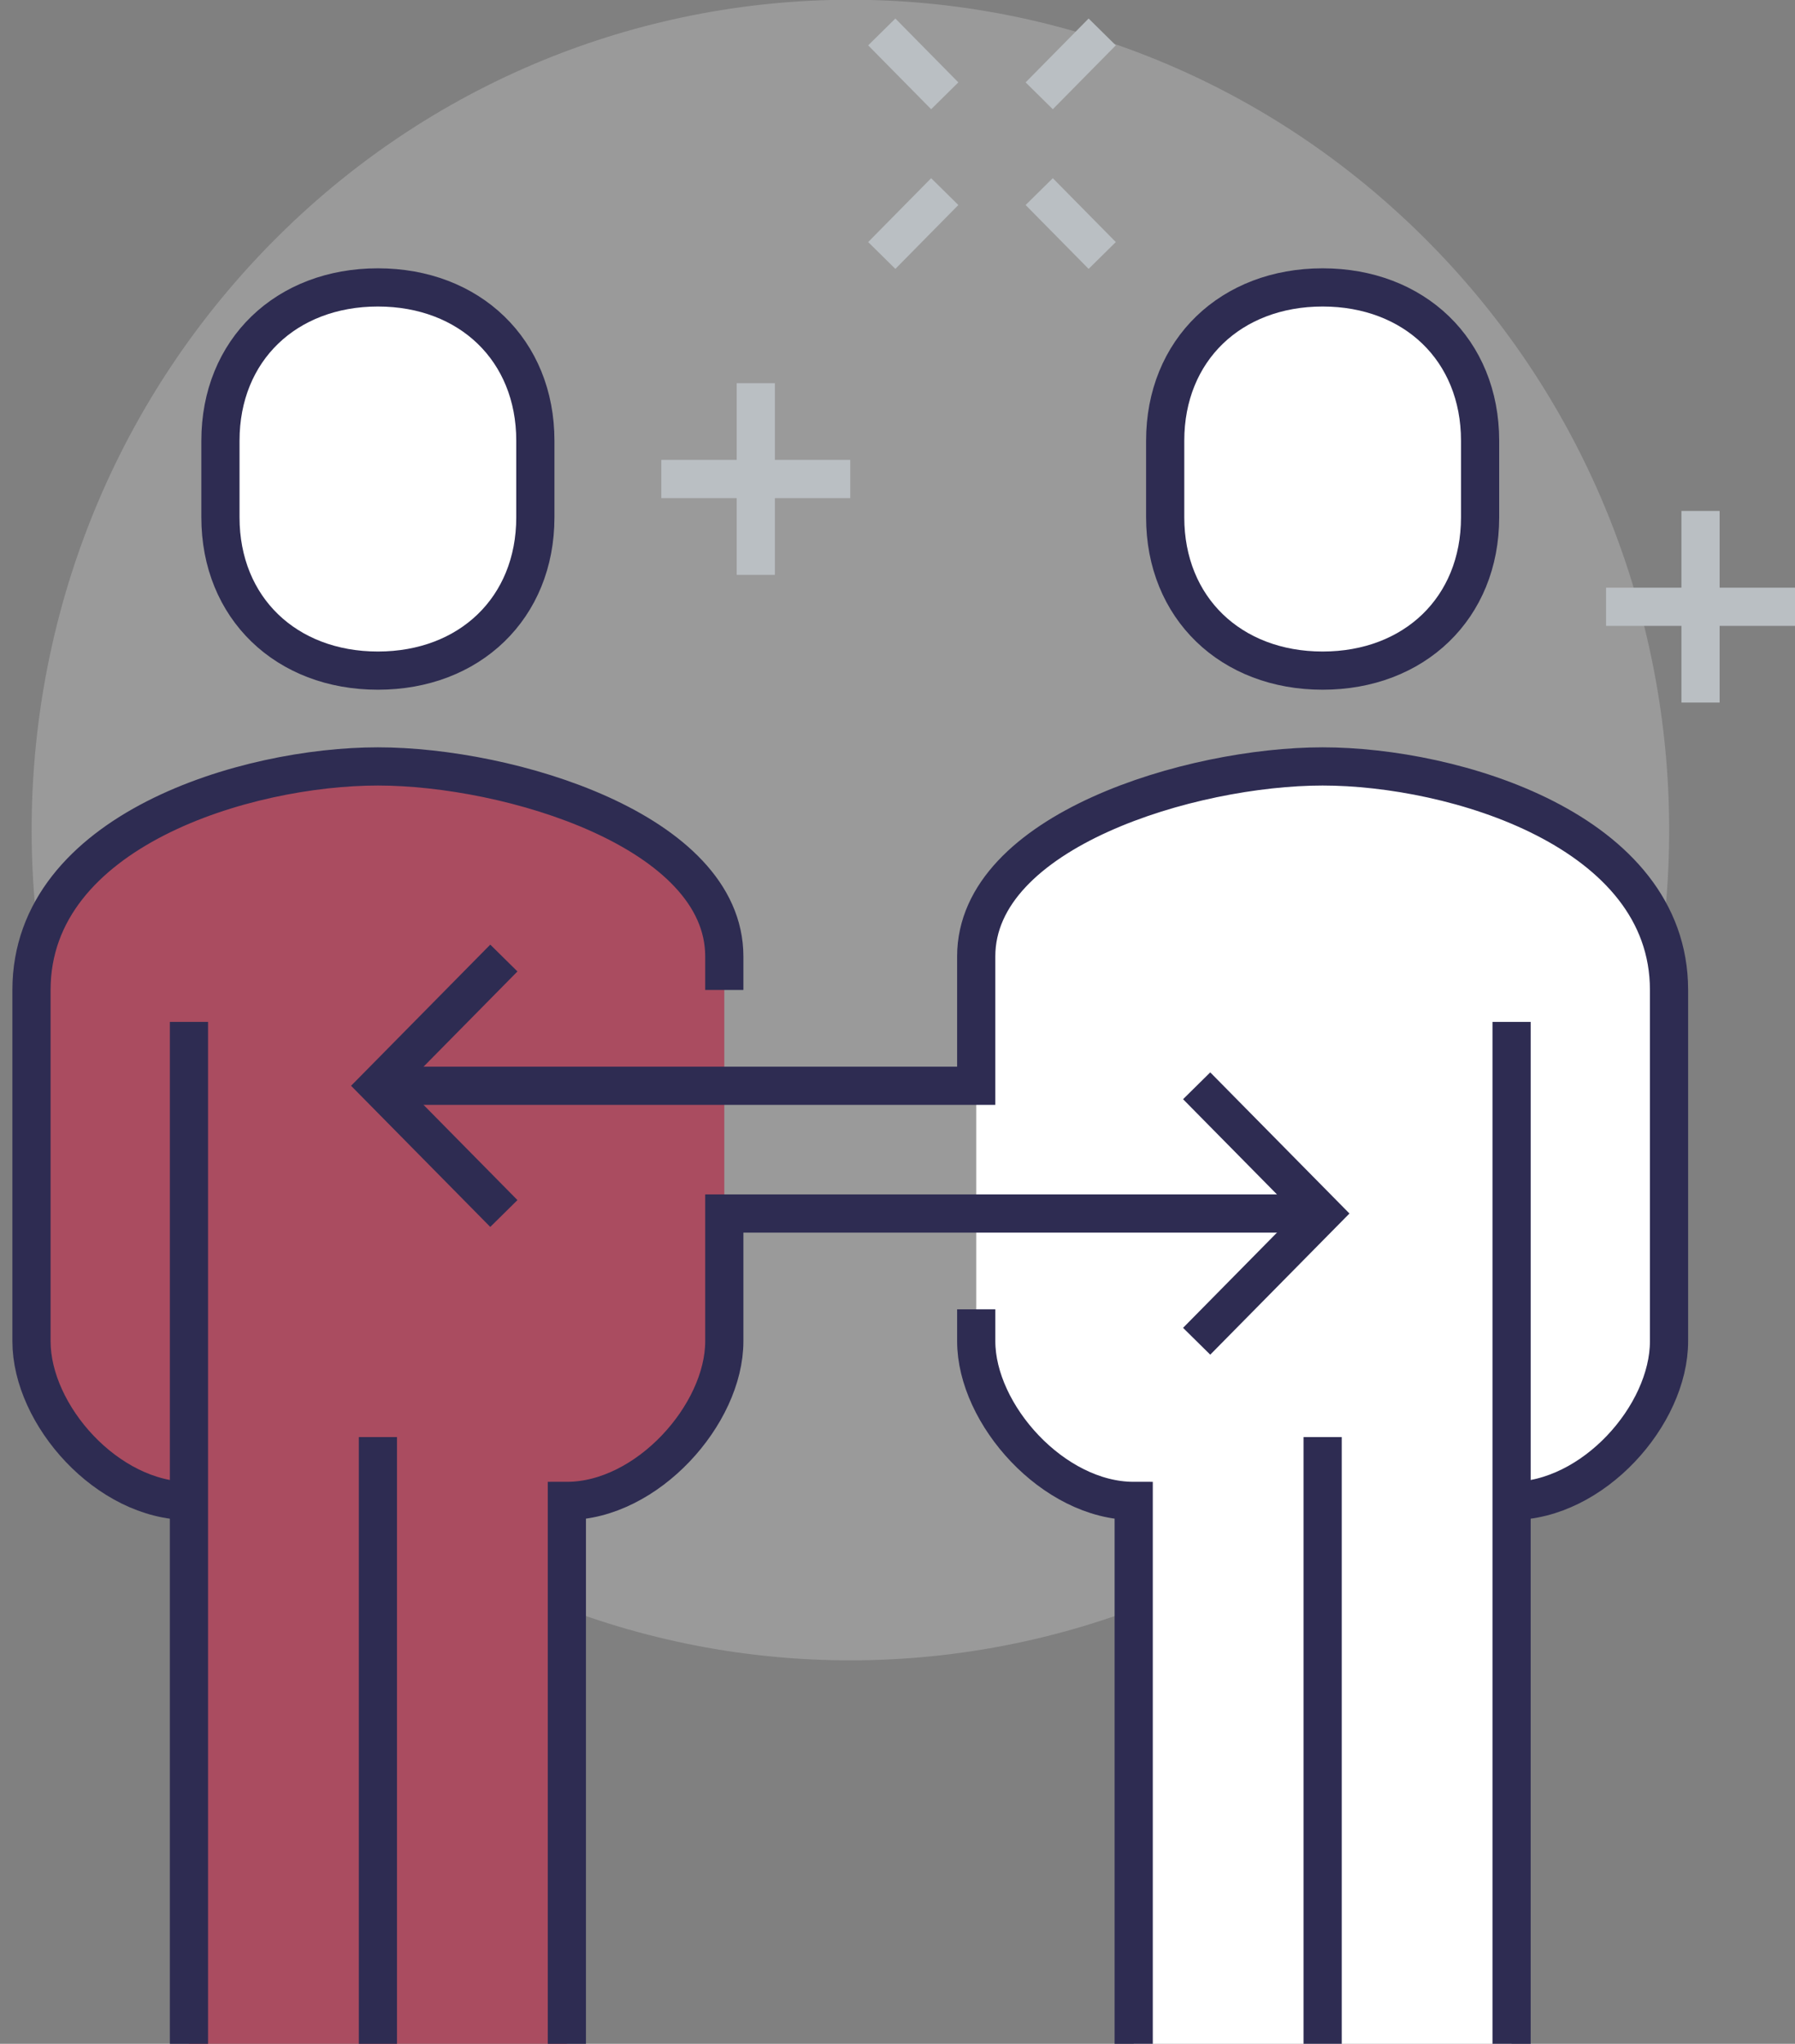 <?xml version="1.0" encoding="UTF-8"?>
<svg xmlns="http://www.w3.org/2000/svg" width="94" height="107" viewBox="0 0 94 107" fill="none">
  <rect x="0" y="0" width="94" height="107" fill="#808080" stroke="none"/>
  <g clip-path="url(#clip0_2213_2358)">
    <path opacity="0.25" d="M75.651 73.362C91.943 55.939 91.218 28.426 74.032 11.909C56.847 -4.607 29.708 -3.872 13.416 13.551C-2.875 30.974 -2.15 58.487 15.035 75.003C32.221 91.519 59.36 90.784 75.651 73.362Z" fill="#E8E9EA"></path>
    <path d="M19.79 40.125C12.913 40.125 1.649 43.469 1.649 51.828V70.219C1.649 74.081 5.624 78.578 9.895 78.578V107H29.684V78.578C33.89 78.578 37.93 74.047 37.93 70.219V50.073C37.93 43.502 26.667 40.125 19.79 40.125Z" fill="#AA4C60"></path>
    <path d="M69.263 40.125C62.387 40.125 51.123 43.502 51.123 50.073V70.219C51.123 74.047 55.163 78.578 59.369 78.578V107H79.158V78.578C83.429 78.578 87.404 74.081 87.404 70.219V51.828C87.404 43.469 76.14 40.125 69.263 40.125Z" fill="white"></path>
    <path d="M9.895 78.578C5.624 78.578 1.649 74.081 1.649 70.219V51.828C1.649 43.469 12.913 40.125 19.79 40.125C26.667 40.125 37.93 43.502 37.93 50.073V51.828" stroke="#2E2C52" stroke-width="2" stroke-miterlimit="10"></path>
    <path d="M9.895 53.5V107" stroke="#2E2C52" stroke-width="2" stroke-miterlimit="10"></path>
    <path d="M19.789 75.234V107" stroke="#2E2C52" stroke-width="2" stroke-miterlimit="10"></path>
    <path d="M29.685 107V78.578C33.89 78.578 37.93 74.047 37.93 70.219V63.531H69.263" stroke="#2E2C52" stroke-width="2" stroke-miterlimit="10"></path>
    <path d="M79.157 78.578C83.429 78.578 87.403 74.081 87.403 70.219V51.828C87.403 43.469 76.14 40.125 69.263 40.125C62.386 40.125 51.122 43.502 51.122 50.073V56.844H19.789" stroke="#2E2C52" stroke-width="2" stroke-miterlimit="10"></path>
    <path d="M79.158 53.5V107" stroke="#2E2C52" stroke-width="2" stroke-miterlimit="10"></path>
    <path d="M69.263 75.234V107" stroke="#2E2C52" stroke-width="2" stroke-miterlimit="10"></path>
    <path d="M59.369 107V78.578C55.163 78.578 51.123 74.047 51.123 70.219V68.547" stroke="#2E2C52" stroke-width="2" stroke-miterlimit="10"></path>
    <path d="M62.666 70.219L69.263 63.531L62.666 56.844" stroke="#2E2C52" stroke-width="2" stroke-miterlimit="10"></path>
    <path d="M26.386 63.531L19.789 56.844L26.386 50.156" stroke="#2E2C52" stroke-width="2" stroke-miterlimit="10"></path>
    <path d="M19.79 35.109C24.588 35.109 28.035 31.832 28.035 27.084V23.072C28.035 18.324 24.588 15.047 19.79 15.047C14.991 15.047 11.544 18.324 11.544 23.072V27.084C11.544 31.832 14.991 35.109 19.79 35.109Z" fill="white" stroke="#2E2C52" stroke-width="2" stroke-miterlimit="10"></path>
    <path d="M69.263 35.109C74.062 35.109 77.509 31.832 77.509 27.084V23.072C77.509 18.324 74.062 15.047 69.263 15.047C64.464 15.047 61.018 18.324 61.018 23.072V27.084C61.018 31.832 64.464 35.109 69.263 35.109Z" fill="white" stroke="#2E2C52" stroke-width="2" stroke-miterlimit="10"></path>
    <path d="M49.474 10.031L46.176 13.375" stroke="#BABFC3" stroke-width="2" stroke-miterlimit="10"></path>
    <path d="M57.72 1.672L54.421 5.016" stroke="#BABFC3" stroke-width="2" stroke-miterlimit="10"></path>
    <path d="M54.421 10.031L57.72 13.375" stroke="#BABFC3" stroke-width="2" stroke-miterlimit="10"></path>
    <path d="M46.176 1.672L49.474 5.016" stroke="#BABFC3" stroke-width="2" stroke-miterlimit="10"></path>
    <path d="M39.579 20.062V30.094" stroke="#BABFC3" stroke-width="2" stroke-miterlimit="10"></path>
    <path d="M34.632 25.078H44.527" stroke="#BABFC3" stroke-width="2" stroke-miterlimit="10"></path>
    <path d="M89.053 26.75V36.781" stroke="#BABFC3" stroke-width="2" stroke-miterlimit="10"></path>
    <path d="M84.106 31.766H94" stroke="#BABFC3" stroke-width="2" stroke-miterlimit="10"></path>
  </g>
  <defs>
    <clipPath id="clip0_2213_2358">
      <rect width="94" height="107" fill="white"></rect>
    </clipPath>
  </defs>
</svg>
